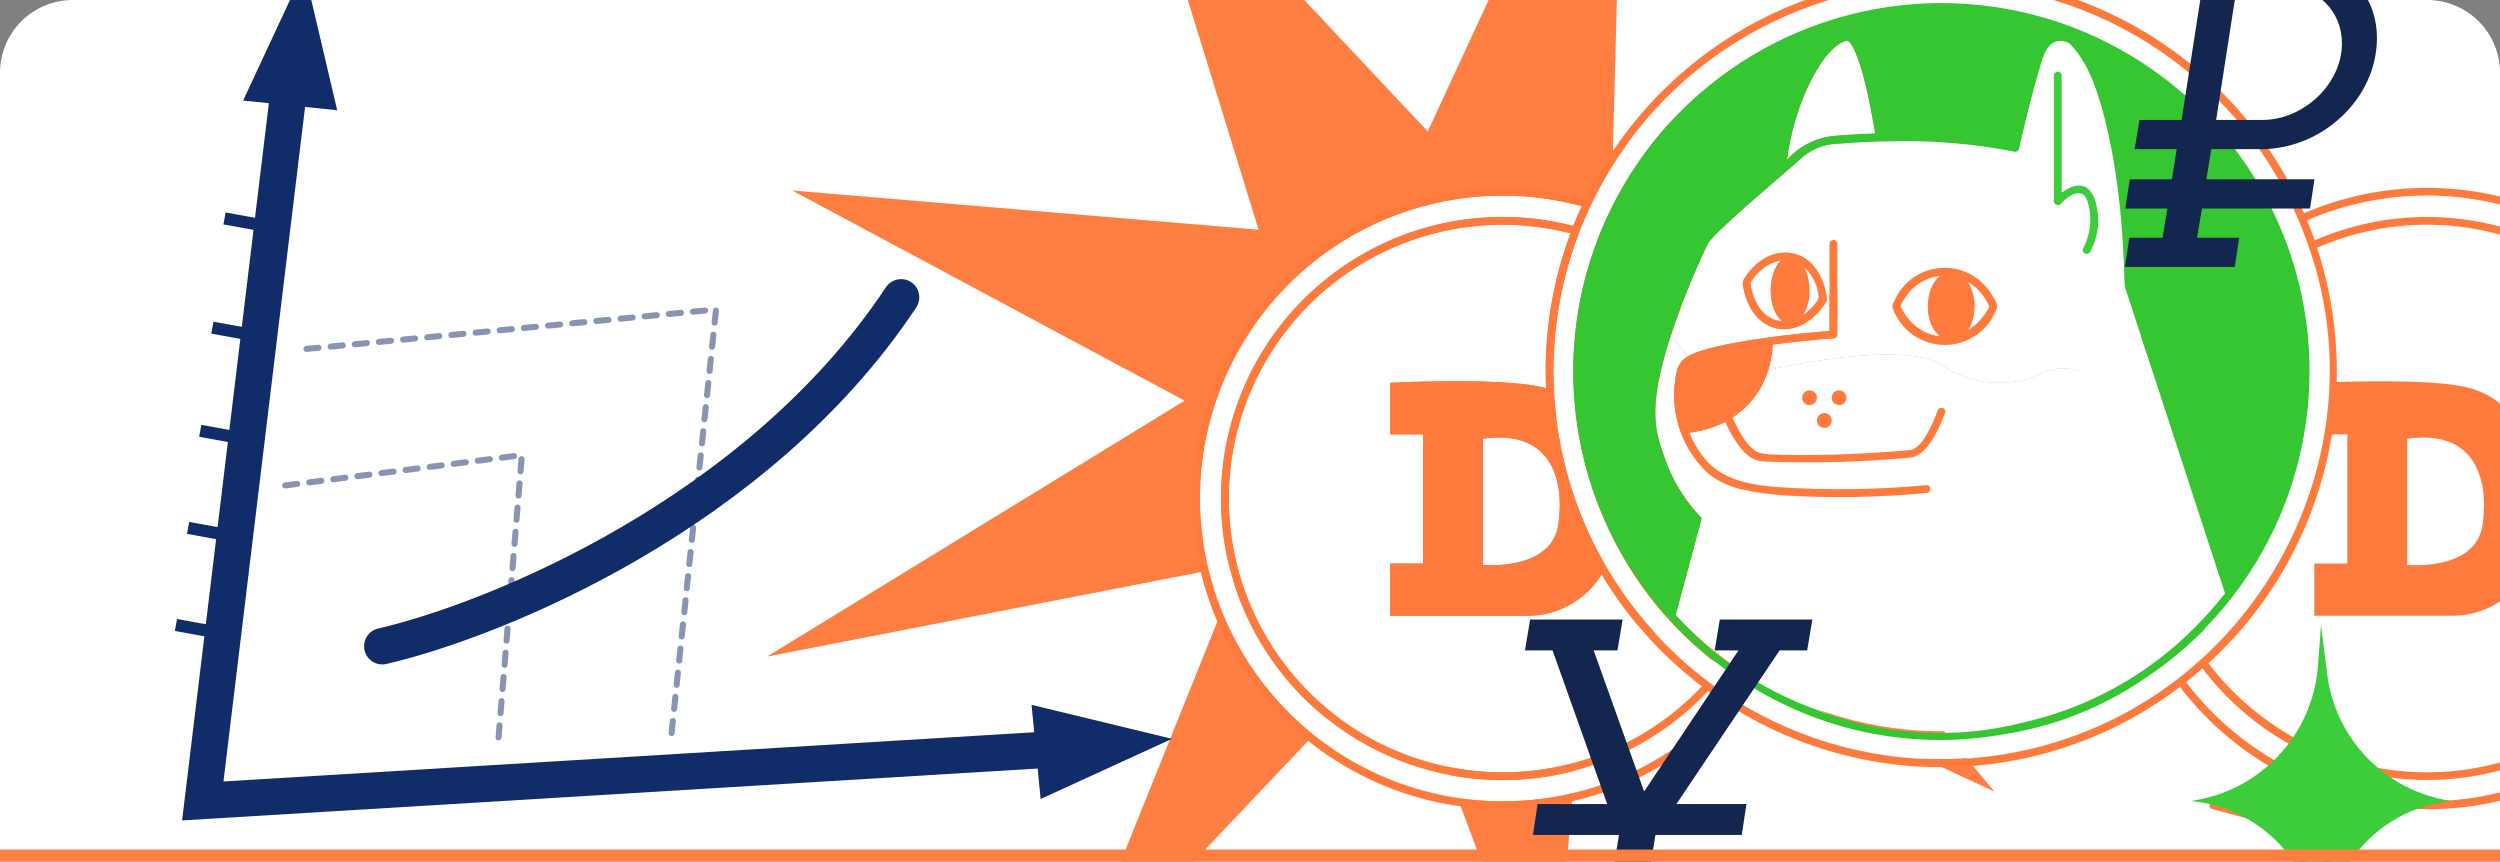 <?xml version="1.0" encoding="UTF-8"?> <svg xmlns="http://www.w3.org/2000/svg" width="412" height="142" viewBox="0 0 412 142" fill="none"><rect x="0" y="0" width="412" height="142" fill="#808080" stroke="none"/><g clip-path="url(#clip0_553_2)"><path d="M0 12C0 5.373 5.373 0 12 0H400C406.627 0 412 5.373 412 12V142H0V12Z" fill="white"></path><path d="M186.377 -30.423L235.288 21.658L267.722 -48.314L265.805 25.015L336.53 -13.908L284.683 46.357L360.606 56.697L283.088 75.699L328.684 130.462L261.767 99.311L255.701 172.874L230.696 106.144L175.806 164.086L204.414 93.002L126.383 108.211L195.218 66.034L130.558 31.393L207.411 37.858L186.377 -30.423Z" fill="#FF7F42"></path><path d="M302.18 22.429C305.585 22.153 307.248 22.075 309.025 22.019C306.946 9.227 304.989 6.757 304.522 6.757C304.336 6.67 304.102 6.811 303.531 6.988C302.301 7.74 301.245 8.746 300.435 9.938C297.214 14.881 295.191 20.506 294.524 26.367C296.489 24.137 299.223 22.732 302.18 22.429Z" fill="white"></path><path d="M362.031 83.557C349.71 45.73 350.043 47.553 350.117 46.146C349.887 36.213 348.17 14.123 341.079 7.143C340.437 6.753 339.669 6.634 338.939 6.81C337.219 7.273 336.709 9.482 336.25 10.965C335.062 14.796 333.656 20.596 332.77 24.524C332.723 24.686 332.613 24.824 332.466 24.908C332.32 24.992 332.146 25.016 331.982 24.974C325.465 23.41 314.702 23.182 310.51 23.288C308.265 23.345 305.441 23.52 303.076 23.649C300.559 23.694 298.159 24.72 296.389 26.51C293.291 29.253 282.42 38.302 281.458 40.189C279.098 45.082 277.066 50.127 275.376 55.291L278.172 58.722C282.622 56.28 296.687 54.922 301.502 54.541L301.502 40.192C301.502 40.021 301.57 39.858 301.69 39.737C301.811 39.617 301.975 39.549 302.145 39.549C302.316 39.549 302.48 39.617 302.6 39.737C302.721 39.858 302.789 40.021 302.789 40.192L302.789 55.14C302.786 55.309 302.717 55.471 302.597 55.592C302.477 55.712 302.315 55.78 302.145 55.783C300.757 55.797 294.358 56.502 292.147 56.795C292.055 58.201 291.804 59.592 291.399 60.941C298.169 59.552 314.424 56.454 320.15 60.268C322.47 61.828 325.147 62.778 327.932 63.03C330.718 63.282 333.522 62.828 336.085 61.709C337.107 61.155 338.235 60.821 339.396 60.73C340.556 60.639 341.722 60.793 342.819 61.182C349.454 64.155 345.208 82.032 342.819 93.428C341.403 100.18 344.825 107.521 355.528 107.522C356.404 107.522 357.13 107.492 357.153 107.492C360.677 104.628 363.875 101.387 366.693 97.825C366.163 96.236 362.031 83.557 362.031 83.557ZM301.056 49.417C300.934 49.804 300.727 50.16 300.451 50.458C296.188 56.462 288.482 55.396 287.21 46.82C287.183 46.654 287.19 46.483 287.231 46.319C287.271 46.156 287.345 46.002 287.446 45.867C291.498 39.487 298.899 40.48 300.715 47.349C300.953 48.013 301.068 48.713 301.056 49.417ZM329.067 50.782C328.435 52.554 327.268 54.086 325.727 55.167C324.187 56.248 322.35 56.824 320.468 56.816C318.587 56.809 316.754 56.217 315.223 55.124C313.692 54.03 312.538 52.489 311.92 50.712C311.889 50.524 311.895 50.332 311.939 50.146C311.982 49.961 312.062 49.786 312.173 49.631C312.826 48.087 313.896 46.756 315.264 45.786C316.631 44.816 318.242 44.247 319.915 44.141C321.588 44.035 323.258 44.398 324.737 45.188C326.215 45.977 327.444 47.164 328.287 48.613C328.64 49.181 329.319 50.113 329.067 50.782Z" fill="white"></path><path d="M314.185 52.173C314.832 53.083 315.664 53.847 316.625 54.416C317.586 54.985 318.656 55.346 319.765 55.477C317.044 53.363 316.988 47.645 319.71 45.457C318.377 45.621 317.106 46.117 316.014 46.898C314.921 47.68 314.042 48.723 313.456 49.931C313.194 50.43 312.909 50.377 314.185 52.173Z" fill="white"></path><path d="M327.827 50.489C327.118 48.809 325.892 47.398 324.328 46.461C325.053 47.669 325.434 49.051 325.431 50.46C325.427 51.869 325.038 53.249 324.306 54.453C325.855 53.52 327.084 52.138 327.827 50.489Z" fill="white"></path><path d="M299.391 49.736C299.833 49.285 299.776 48.832 299.601 48.218C299.323 46.65 298.547 45.213 297.389 44.121C297.955 45.351 298.229 46.696 298.189 48.05C298.149 49.403 297.796 50.729 297.157 51.923C298.028 51.335 298.785 50.594 299.391 49.736Z" fill="white"></path><path d="M293.734 52.951C291.3 51.113 291.132 45.181 293.447 42.922C291.728 43.273 290.2 44.248 289.157 45.659C288.924 45.92 288.722 46.208 288.557 46.517C288.482 46.716 288.482 46.935 288.557 47.134C289.051 50.153 290.845 52.8 293.734 52.951Z" fill="white"></path><path d="M357.148 107.484C357.128 107.484 356.398 107.515 355.523 107.515C344.825 107.515 341.398 100.172 342.814 93.42C345.203 82.032 349.449 64.155 342.814 61.174C341.717 60.785 340.551 60.631 339.391 60.722C338.231 60.813 337.103 61.147 336.08 61.702C333.517 62.82 330.714 63.275 327.927 63.023C325.142 62.771 322.466 61.821 320.145 60.261C314.408 56.443 298.101 59.562 291.399 60.941C290.459 64.204 288.352 67.008 285.479 68.819C286.488 70.968 288.102 74.373 290.416 74.737C294.568 75.401 313.405 74.571 314.92 74.15C316.436 73.728 317.406 71.849 318.069 70.573C318.558 69.635 318.971 68.659 319.304 67.656C319.563 66.872 320.805 67.234 320.546 68.006C319.662 70.64 317.585 75.055 314.837 75.474C311.244 76.02 301.679 76.245 298.49 76.265C291.038 76.307 289.19 76.557 287.347 74.401C286.095 72.943 285.082 71.295 284.345 69.519C282.481 70.471 280.462 71.083 278.383 71.326C281.835 79.612 287.833 80.23 297.534 80.584C304.192 80.793 310.858 80.596 317.492 79.996C318.316 79.918 318.307 81.205 317.492 81.282C309.269 82.065 300.995 82.164 292.755 81.579C288.657 81.188 284.528 80.508 281.458 77.975C279.207 75.865 277.549 73.201 276.651 70.25C275.752 67.298 275.645 64.163 276.34 61.157C276.453 60.646 276.672 60.164 276.984 59.744C277.295 59.323 277.691 58.973 278.147 58.716C275.077 54.95 275.37 55.212 275.324 55.366C273.883 59.932 271.997 66.847 273.171 71.541C273.459 72.831 273.837 74.1 274.301 75.338C275.583 79.101 277.681 82.535 280.444 85.393L276.155 101.357C284.483 110.348 295.373 116.563 307.35 119.16C319.327 121.757 331.812 120.611 343.117 115.877C348.124 113.672 352.837 110.853 357.148 107.484Z" fill="white"></path><path d="M284.422 115.902C283.431 115.256 282.453 114.581 281.491 113.882C275.889 119.863 268.803 124.254 260.953 126.609C253.104 128.963 244.771 129.197 236.802 127.287C228.833 125.376 221.512 121.39 215.583 115.733C209.655 110.075 205.33 102.949 203.048 95.079C200.767 87.208 200.61 78.873 202.594 70.922C204.578 62.971 208.632 55.687 214.344 49.811C220.056 43.935 227.222 39.676 235.113 37.468C243.005 35.259 251.341 35.18 259.273 37.237C259.711 36.134 260.178 35.044 260.675 33.97C252.122 31.651 243.106 31.651 234.553 33.969C225.999 36.287 218.217 40.84 212.005 47.16C205.793 53.48 201.376 61.34 199.206 69.932C197.036 78.525 197.192 87.539 199.658 96.051C202.125 104.563 206.812 112.265 213.239 118.366C219.666 124.467 227.601 128.748 236.23 130.769C244.858 132.789 253.869 132.476 262.337 129.863C270.804 127.25 278.424 122.429 284.413 115.897L284.422 115.902Z" fill="white"></path><path d="M258.824 38.447C251.114 36.469 243.019 36.565 235.359 38.725C227.698 40.885 220.745 45.032 215.204 50.746C209.664 56.461 205.733 63.538 203.81 71.262C201.888 78.986 202.042 87.08 204.257 94.725C206.472 102.37 210.67 109.293 216.423 114.792C222.178 120.291 229.283 124.171 237.021 126.038C244.758 127.905 252.851 127.692 260.48 125.422C268.108 123.152 275.001 118.905 280.458 113.111C273.827 108.073 268.223 101.811 263.949 94.663C262.665 96.754 260.864 98.48 258.72 99.675C256.576 100.869 254.161 101.492 251.707 101.483L229.077 101.483L229.077 92.875L234.534 92.875L234.534 71.583L229.077 71.583L229.077 63.097C234.849 62.788 249.152 62.401 254.792 63.962C254.409 55.273 255.78 46.595 258.824 38.447Z" fill="white"></path><path d="M244.395 72.3L244.395 93.103C244.395 93.103 255.73 94.183 256.834 86.399C257.937 78.615 255.337 70.726 244.395 72.3Z" fill="white"></path><path d="M377.548 126.769C378.107 125.715 378.503 124.582 378.724 123.41C372.551 120.219 367.166 115.692 362.965 110.156C362.081 110.937 361.181 111.699 360.254 112.426C364.859 118.454 370.772 123.358 377.548 126.769Z" fill="white"></path><path d="M449.301 74.456C448.117 66.934 445.232 59.781 440.863 53.544C436.493 47.308 430.755 42.153 424.088 38.473C417.423 34.793 410.003 32.685 402.397 32.31C394.792 31.936 387.201 33.305 380.205 36.312C380.634 37.402 381.063 38.501 381.492 39.61C414.772 25.011 451.402 53.092 445.803 89.312C444.762 96.023 442.258 102.422 438.47 108.058C434.682 113.694 429.703 118.428 423.883 121.927C418.063 125.427 411.546 127.604 404.791 128.307C398.038 129.01 391.212 128.22 384.797 125.993C385.156 126.86 385.71 127.633 386.415 128.252C387.121 128.872 387.958 129.321 388.864 129.567L398.004 132.035C405.371 132.326 412.711 130.981 419.497 128.098C426.282 125.214 432.344 120.864 437.249 115.359C442.154 109.854 445.778 103.331 447.861 96.259C449.946 89.187 450.436 81.741 449.301 74.456Z" fill="white"></path><path d="M415.481 124.516C421.162 122.444 426.369 119.251 430.792 115.127C435.214 111.003 438.764 106.031 441.228 100.509C443.692 94.986 445.021 89.025 445.135 82.978C445.249 76.932 444.148 70.924 441.895 65.312C439.641 59.7 436.283 54.598 432.019 50.309C427.756 46.021 422.674 42.633 417.074 40.347C411.475 38.062 405.475 36.925 399.428 37.004C393.382 37.083 387.412 38.377 381.875 40.809C384.2 47.947 385.292 55.428 385.104 62.932C390.904 62.749 401.948 62.595 406.82 63.872C413.594 65.648 418.054 71.63 418.522 84.238C418.625 86.69 418.337 89.142 417.664 91.501C416.77 94.411 414.961 96.954 412.503 98.751C410.047 100.548 407.075 101.502 404.031 101.471L381.398 101.471L381.398 92.872L386.854 92.872L386.854 71.581L384.316 71.581C381.986 86.099 374.807 99.399 363.949 109.314C367.993 114.648 373.162 119.026 379.091 122.133L380.781 115.866C380.823 115.736 380.904 115.621 381.015 115.541C381.127 115.46 381.261 115.416 381.398 115.416C381.535 115.416 381.67 115.46 381.781 115.541C381.89 115.621 381.974 115.736 382.015 115.866L384.33 124.48C394.382 128.18 405.419 128.192 415.481 124.516Z" fill="white"></path><path d="M409.136 86.399C410.216 78.609 407.656 70.726 396.697 72.3L396.697 93.103C396.697 93.103 408.053 94.188 409.136 86.399Z" fill="white"></path><path d="M359.016 111.786C369.639 103.582 377.409 92.243 381.228 79.377C385.047 66.51 384.718 52.768 380.29 40.098C375.862 27.428 367.558 16.473 356.557 8.786C345.555 1.099 332.412 -2.93 318.993 -2.731C305.573 -2.532 292.556 1.886 281.787 9.896C271.018 17.906 263.043 29.102 258.993 41.898C254.943 54.694 255.023 68.439 259.221 81.187C263.419 93.935 271.523 105.038 282.384 112.923C293.572 121.023 307.079 125.288 320.889 125.083C334.699 124.878 348.074 120.214 359.016 111.786ZM355.332 110.47C347.44 116.144 338.3 119.839 328.683 121.244C319.065 122.649 309.251 121.722 300.065 118.542C264.398 106.276 249.827 65.86 265.622 34.194C286.166 -6.992 343.632 -11.26 369.886 26.769C378.911 39.846 382.442 55.943 379.721 71.597C376.999 87.251 368.241 101.211 355.332 110.475L355.332 110.47Z" fill="white"></path><path d="M339.763 31.75L339.763 12.448C339.763 12.277 339.695 12.114 339.574 11.993C339.454 11.872 339.29 11.805 339.119 11.805C338.948 11.805 338.784 11.872 338.664 11.993C338.544 12.114 338.476 12.277 338.476 12.448L338.476 33.177C338.48 33.302 338.521 33.423 338.592 33.526C338.664 33.628 338.763 33.708 338.879 33.756C338.994 33.804 339.121 33.817 339.244 33.795C339.368 33.773 339.482 33.716 339.573 33.63C340.31 32.842 341.619 31.671 342.79 31.864C343.961 32.057 344.208 33.771 344.36 34.641C344.701 36.787 344.331 38.986 343.31 40.904C343.231 41.051 343.211 41.223 343.256 41.383C343.302 41.544 343.407 41.681 343.552 41.765C343.695 41.849 343.867 41.874 344.029 41.834C344.192 41.794 344.331 41.693 344.421 41.552C345.633 39.405 346.061 36.903 345.63 34.474C344.995 30.622 342.895 29.446 339.763 31.75Z" fill="#3DCC3A"></path><path d="M298.208 64.328C297.967 64.328 297.731 64.399 297.53 64.533C297.33 64.667 297.173 64.857 297.081 65.08C296.988 65.303 296.964 65.548 297.011 65.784C297.058 66.021 297.174 66.238 297.345 66.409C297.515 66.579 297.732 66.695 297.969 66.743C298.206 66.79 298.451 66.765 298.674 66.673C298.896 66.58 299.087 66.424 299.221 66.223C299.354 66.022 299.426 65.787 299.425 65.546C299.425 65.223 299.296 64.913 299.068 64.685C298.84 64.457 298.531 64.329 298.208 64.328Z" fill="#FF7A3D"></path><path d="M300.64 70.516C300.881 70.517 301.117 70.446 301.318 70.313C301.519 70.179 301.676 69.989 301.769 69.767C301.862 69.544 301.887 69.299 301.84 69.062C301.794 68.825 301.678 68.608 301.508 68.437C301.337 68.266 301.12 68.149 300.884 68.102C300.647 68.054 300.402 68.078 300.179 68.171C299.956 68.263 299.765 68.419 299.631 68.619C299.497 68.82 299.425 69.056 299.425 69.297C299.425 69.62 299.553 69.929 299.781 70.157C300.008 70.386 300.317 70.515 300.64 70.516Z" fill="#FF7A3D"></path><path d="M301.858 65.544C301.858 65.785 301.929 66.021 302.062 66.222C302.196 66.423 302.386 66.58 302.609 66.673C302.832 66.765 303.077 66.79 303.314 66.743C303.551 66.696 303.768 66.579 303.939 66.409C304.11 66.238 304.226 66.021 304.273 65.784C304.32 65.547 304.295 65.302 304.203 65.079C304.11 64.856 303.953 64.666 303.752 64.532C303.551 64.399 303.315 64.328 303.074 64.328C302.752 64.329 302.443 64.457 302.215 64.685C301.987 64.913 301.859 65.222 301.858 65.544Z" fill="#FF7A3D"></path><path d="M448.688 66.358C446.486 59.582 442.896 53.339 438.145 48.029C433.395 42.719 427.589 38.458 421.098 35.52C414.607 32.581 407.575 31.028 400.451 30.962C393.326 30.895 386.266 32.315 379.721 35.131C374.736 23.703 366.577 13.943 356.213 7.01C345.849 0.077 333.716 -3.74 321.249 -3.987C308.783 -4.234 296.507 -0.902 285.877 5.615C275.247 12.132 266.708 21.56 261.273 32.782C252.492 30.355 243.223 30.315 234.422 32.665C225.621 35.015 217.605 39.67 211.203 46.15C204.8 52.63 200.242 60.701 197.998 69.529C195.753 78.358 195.905 87.626 198.437 96.377C200.968 105.128 205.788 113.045 212.399 119.312C219.01 125.58 227.173 129.97 236.047 132.031C244.92 134.092 254.183 133.748 262.879 131.036C271.576 128.324 279.392 123.342 285.521 116.602C296.711 123.572 309.754 126.979 322.924 126.373C336.094 125.767 348.769 121.176 359.271 113.208C363.94 119.336 369.933 124.331 376.802 127.818C376.013 128.667 375.004 129.279 373.885 129.584C372.372 130.003 364.556 132.093 364.556 132.093C364.426 132.136 364.312 132.219 364.232 132.329C364.151 132.44 364.108 132.573 364.108 132.71C364.108 132.847 364.151 132.98 364.232 133.091C364.312 133.202 364.426 133.285 364.556 133.327L373.682 135.781C374.771 136.047 375.771 136.598 376.576 137.378C377.383 138.158 377.966 139.14 378.267 140.22C378.692 141.732 380.322 147.963 380.776 149.549C380.818 149.681 380.901 149.795 381.011 149.875C381.122 149.957 381.256 150 381.393 150C381.53 150 381.665 149.957 381.776 149.875C381.887 149.795 381.969 149.681 382.01 149.549L384.468 140.417C384.735 139.328 385.287 138.33 386.068 137.523C386.847 136.718 387.829 136.134 388.909 135.832C390.419 135.407 398.237 133.327 398.237 133.327C434.162 134.522 459.436 99.662 448.688 66.358ZM208.036 112.43C201.698 104.151 198.113 94.094 197.787 83.671C197.461 73.249 200.409 62.987 206.218 54.328C212.027 45.669 220.403 39.047 230.17 35.396C239.937 31.744 250.603 31.245 260.668 33.97C260.171 35.044 259.703 36.133 259.265 37.237C251.333 35.181 242.998 35.26 235.107 37.469C227.216 39.678 220.051 43.937 214.339 49.812C208.628 55.688 204.574 62.972 202.591 70.922C200.607 78.873 200.763 87.207 203.045 95.077C205.326 102.948 209.651 110.073 215.579 115.73C221.508 121.387 228.828 125.374 236.797 127.284C244.765 129.195 253.098 128.961 260.946 126.607C268.795 124.253 275.881 119.863 281.483 113.882C282.44 114.581 283.418 115.256 284.414 115.902C279.487 121.274 273.44 125.5 266.702 128.282C259.964 131.064 252.697 132.334 245.415 132.003C238.132 131.672 231.011 129.748 224.553 126.366C218.095 122.985 212.457 118.228 208.036 112.43ZM254.786 63.964C249.145 62.402 234.812 62.794 229.071 63.098L229.071 71.584L234.528 71.584L234.528 92.876L229.077 92.876L229.077 101.482L251.711 101.482C254.166 101.491 256.581 100.869 258.725 99.674C260.869 98.48 262.67 96.754 263.954 94.662C268.227 101.811 273.832 108.073 280.463 113.111C275.006 118.897 268.116 123.138 260.492 125.403C252.867 127.668 244.78 127.877 237.048 126.01C229.317 124.142 222.217 120.264 216.468 114.768C210.718 109.272 206.524 102.353 204.31 94.714C202.096 87.075 201.941 78.986 203.86 71.267C205.78 63.549 209.706 56.475 215.24 50.762C220.774 45.05 227.721 40.902 235.375 38.739C243.029 36.577 251.118 36.476 258.824 38.447C255.78 46.595 254.409 55.274 254.792 63.964L254.786 63.964ZM256.811 86.397C255.73 94.186 244.372 93.101 244.372 93.101L244.372 72.298C255.337 70.725 257.9 78.62 256.817 86.397L256.811 86.397ZM345.762 119.699C333.994 124.897 320.933 126.424 308.284 124.081C295.635 121.739 283.987 115.636 274.862 106.569C265.736 97.502 259.558 85.894 257.134 73.26C254.71 60.627 256.153 47.556 261.274 35.755C266.396 23.955 274.958 13.974 285.841 7.116C296.725 0.258 309.424 -3.158 322.279 -2.685C335.134 -2.211 347.548 2.128 357.898 9.767C368.248 17.407 376.053 27.99 380.293 40.135C391.397 70.765 376.425 106.103 345.768 119.699L345.762 119.699ZM404.031 101.473C407.068 101.508 410.037 100.559 412.492 98.768C414.947 96.977 416.756 94.439 417.65 91.535C418.321 89.176 418.611 86.725 418.508 84.274C418.045 71.656 413.57 65.681 406.806 63.9C401.932 62.617 390.888 62.776 385.088 62.961C385.281 55.456 384.189 47.973 381.859 40.836C388.623 37.868 396.014 36.607 403.379 37.162C410.745 37.718 417.863 40.073 424.107 44.022C430.349 47.97 435.527 53.391 439.185 59.808C442.845 66.225 444.873 73.443 445.09 80.827C445.308 88.21 443.709 95.535 440.437 102.157C437.163 108.779 432.312 114.495 426.313 118.805C420.314 123.115 413.348 125.886 406.027 126.875C398.708 127.864 391.255 127.041 384.328 124.477L382.013 115.863C381.972 115.733 381.89 115.619 381.779 115.538C381.668 115.457 381.534 115.413 381.396 115.413C381.259 115.413 381.125 115.457 381.014 115.538C380.904 115.619 380.821 115.733 380.779 115.863L379.09 122.131C373.179 118.996 368.015 114.623 363.948 109.311C374.797 99.392 381.97 86.093 384.297 71.578L386.837 71.578L386.837 92.87L381.398 92.87L381.398 101.468L404.031 101.473ZM396.71 93.101L396.71 72.311C407.65 70.737 410.211 78.621 409.148 86.41C408.085 94.198 396.716 93.101 396.716 93.101L396.71 93.101ZM360.254 112.424C361.18 111.695 362.081 110.935 362.965 110.155C367.166 115.69 372.551 120.218 378.724 123.408C378.503 124.581 378.107 125.713 377.548 126.767C370.773 123.356 364.859 118.452 360.254 112.424ZM388.663 134.576C387.392 134.918 386.23 135.584 385.292 136.508C384.356 137.432 383.672 138.583 383.311 139.849C382.891 141.309 382.884 141.428 381.407 146.91C380.79 144.595 380.159 142.298 379.545 139.987C379.205 138.711 378.54 137.546 377.616 136.604C376.692 135.662 375.538 134.976 374.27 134.613C372.941 134.23 372.892 134.238 367.205 132.709C369.516 132.092 371.826 131.471 374.132 130.847C375.635 130.439 376.98 129.585 377.99 128.398C379.446 126.681 379.622 125.221 381.412 118.506C383.4 125.912 383.367 126.02 383.859 127.008C384.331 127.932 384.99 128.747 385.795 129.401C386.6 130.056 387.532 130.535 388.534 130.808L395.609 132.709C392.013 133.664 391.445 133.83 388.663 134.576ZM398.004 132.028L388.864 129.56C387.958 129.315 387.12 128.866 386.415 128.246C385.71 127.626 385.156 126.853 384.797 125.986C391.928 128.455 399.555 129.146 407.014 128C414.473 126.854 421.541 123.906 427.603 119.411C433.665 114.916 438.539 109.01 441.801 102.205C445.064 95.4 446.618 87.902 446.327 80.361C446.037 72.82 443.911 65.463 440.134 58.93C436.359 52.396 431.045 46.882 424.654 42.867C418.265 38.851 410.992 36.455 403.467 35.886C395.941 35.318 388.392 36.593 381.47 39.603C381.08 38.492 380.656 37.395 380.184 36.306C387.065 33.338 394.525 31.959 402.012 32.268C409.499 32.578 416.821 34.569 423.432 38.094C430.045 41.62 435.779 46.589 440.21 52.632C444.64 58.676 447.651 65.639 449.023 73.006C450.395 80.373 450.091 87.954 448.133 95.187C446.173 102.42 442.612 109.12 437.712 114.789C432.812 120.457 426.697 124.95 419.824 127.933C412.948 130.917 405.492 132.314 398.004 132.022L398.004 132.028Z" fill="#FF7A3D"></path><path d="M312.174 49.642C312.063 49.796 311.984 49.971 311.94 50.156C311.897 50.342 311.89 50.534 311.921 50.721C312.539 52.498 313.694 54.039 315.225 55.132C316.756 56.225 318.588 56.816 320.469 56.824C322.35 56.832 324.187 56.256 325.727 55.176C327.267 54.095 328.435 52.564 329.067 50.792C329.319 50.123 328.623 49.194 328.276 48.648C327.44 47.194 326.215 46.002 324.738 45.208C323.26 44.413 321.591 44.047 319.917 44.15C318.243 44.253 316.631 44.822 315.263 45.792C313.895 46.763 312.825 48.096 312.174 49.642ZM314.18 52.175C313.814 51.667 313.563 51.11 313.242 50.58C313.137 50.408 313.139 50.536 313.242 50.365C313.46 49.894 313.714 49.439 314.001 49.006C314.632 48.03 315.472 47.206 316.458 46.593C317.445 45.98 318.556 45.592 319.71 45.457C316.999 47.642 317.048 53.337 319.765 55.477C318.657 55.345 317.588 54.983 316.627 54.415C315.666 53.846 314.834 53.083 314.185 52.175L314.18 52.175ZM327.336 51.404C326.603 52.664 325.559 53.715 324.301 54.455C325.033 53.252 325.422 51.871 325.426 50.462C325.429 49.054 325.048 47.671 324.323 46.463C325.803 47.347 326.98 48.658 327.699 50.225C327.699 50.246 327.796 50.547 327.822 50.492C327.71 50.817 327.549 51.124 327.349 51.404L327.336 51.404Z" fill="#FF7A3D"></path><path d="M300.451 50.459C300.727 50.16 300.934 49.805 301.056 49.417C300.962 47.392 300.221 45.45 298.941 43.877C296.134 40.447 290.72 40.736 287.446 45.883C287.345 46.017 287.272 46.171 287.231 46.334C287.191 46.498 287.183 46.668 287.21 46.835C288.489 55.299 296.077 56.529 300.451 50.459ZM297.406 44.122C298.564 45.214 299.34 46.651 299.618 48.218C299.793 48.836 299.85 49.286 299.408 49.737C298.808 50.594 298.057 51.335 297.191 51.925C297.833 50.731 298.186 49.404 298.223 48.049C298.261 46.694 297.981 45.349 297.406 44.122ZM288.557 46.518C289.079 45.613 289.782 44.826 290.624 44.207C291.466 43.588 292.427 43.151 293.447 42.923C291.132 45.171 291.297 51.108 293.734 52.952C290.802 52.798 289.053 50.096 288.543 47.146C288.472 46.942 288.477 46.719 288.557 46.518Z" fill="#FF7A3D"></path><path d="M319.309 67.657C318.975 68.66 318.562 69.636 318.074 70.574C317.408 71.858 316.434 73.736 314.925 74.151C307.797 74.82 300.637 75.087 293.479 74.948C289.352 74.779 288.585 75.165 285.479 68.82C287.481 67.499 289.133 65.713 290.294 63.614C291.455 61.515 292.091 59.166 292.147 56.769C294.019 56.52 300.754 55.77 302.145 55.756C302.315 55.754 302.477 55.685 302.597 55.565C302.717 55.445 302.786 55.283 302.789 55.113L302.789 40.182C302.789 40.012 302.721 39.848 302.6 39.728C302.48 39.607 302.316 39.539 302.145 39.539C301.975 39.539 301.811 39.607 301.69 39.728C301.57 39.848 301.502 40.012 301.502 40.182L301.502 54.539C296.219 54.957 286.314 56.013 280.536 57.742C278.522 58.345 276.871 59.089 276.345 61.113C275.648 64.119 275.754 67.255 276.652 70.207C277.551 73.159 279.21 75.823 281.463 77.931C284.857 80.736 289.582 81.279 294.047 81.649C301.863 82.121 309.704 81.984 317.499 81.237C318.313 81.16 318.323 79.875 317.499 79.951C309.264 80.728 300.98 80.831 292.729 80.259C285.501 79.631 281.208 78.05 278.389 71.286C280.471 71.04 282.491 70.424 284.356 69.467L284.356 69.505C285.106 71.262 286.118 72.895 287.358 74.348C287.763 74.855 288.271 75.269 288.849 75.564C289.426 75.859 290.06 76.028 290.708 76.059C298.761 76.374 306.826 76.159 314.851 75.415C316.726 75.135 317.983 73.302 318.849 71.773C319.541 70.555 320.115 69.274 320.564 67.947C320.813 67.205 319.568 66.873 319.309 67.657Z" fill="#FF7A3D"></path><path d="M363.636 103.283C371.77 94.839 377.284 84.22 379.511 72.709C381.737 61.199 380.582 49.289 376.183 38.422C371.784 27.554 364.332 18.193 354.726 11.471C345.12 4.749 333.773 0.954 322.056 0.545C310.339 0.135 298.754 3.129 288.703 9.165C278.651 15.2 270.563 24.017 265.417 34.552C260.271 45.086 258.287 56.886 259.705 68.524C261.123 80.162 265.882 91.14 273.407 100.13C277.749 105.292 282.909 109.706 288.682 113.194C300.962 120.731 315.567 123.535 329.765 121.083C338.28 119.837 346.397 116.657 353.493 111.789C356.986 109.477 360.232 106.813 363.182 103.84C363.307 103.634 363.46 103.447 363.636 103.283ZM297.779 14.6C298.927 11.977 301.173 8.092 303.77 6.876C304.324 6.619 304.643 6.558 305.143 7.404C307.075 10.673 308.325 17.86 309 21.984C307.238 22.04 305.513 22.12 302.155 22.395C299.197 22.7 296.464 24.107 294.497 26.337C295.038 22.291 296.143 18.34 297.779 14.6ZM361.547 103.557C353.991 111.142 344.465 116.462 334.045 118.917C322.277 122.048 309.808 121.253 298.533 116.652C289.949 113.435 282.269 108.192 276.148 101.368C280.667 84.572 280.424 85.584 280.392 85.365C277.638 82.526 275.557 79.105 274.301 75.355C272.551 70.596 271.8 66.779 274.887 56.718C276.68 51.07 278.865 45.554 281.424 40.209C282.365 38.344 293.305 29.23 296.355 26.531C298.119 24.733 300.523 23.704 303.042 23.669C306.55 23.478 307.516 23.325 312.001 23.283C318.692 23.127 325.38 23.7 331.946 24.994C332.111 25.036 332.284 25.012 332.432 24.928C332.579 24.845 332.688 24.707 332.736 24.544C333.571 20.782 335.051 14.725 336.214 10.986C336.677 9.502 337.18 7.297 338.905 6.83C339.635 6.657 340.403 6.777 341.045 7.165C343.773 9.849 345.211 13.761 346.252 17.348C350.182 30.836 349.995 46.114 350.163 47.154C350.318 47.771 347.996 40.519 366.686 97.788C365.091 99.813 363.374 101.739 361.547 103.557Z" fill="#36C632"></path><path d="M48.419 7.996L33.419 131.996L173.419 123.5" stroke="#102D69" stroke-width="6" stroke-linecap="round"></path><path d="M50.124 -5.011L55.574 18.169L40.067 16.573L50.124 -5.011Z" fill="#102D69"></path><path d="M193.144 121.758L171.494 131.673L170 116.156L193.144 121.758Z" fill="#102D69"></path><path d="M252.164 102.1L267.41 102.1L266.563 107.182L262.636 107.182L270.952 130.436L286.506 107.182L282.579 107.182L283.426 102.1L298.672 102.1L297.825 107.182L293.282 107.182L276.265 132.515L287.815 132.515L287.045 137.597L272.877 137.597L272.8 137.674L271.953 142.91L286.198 142.91L285.351 147.992L271.106 147.992L270.644 150.918L277.189 150.918L276.419 156L257.323 156L258.093 150.918L264.638 150.918L265.1 147.992L250.932 147.992L251.779 142.91L265.947 142.91L266.794 137.674L266.717 137.597L252.626 137.597L253.396 132.515L264.869 132.515L255.86 107.182L251.317 107.182L252.164 102.1Z" fill="#13264F"></path><path d="M40.5 55L35 54" stroke="#102D69" stroke-width="2"></path><path d="M42.5 37L37 36" stroke="#102D69" stroke-width="2"></path><path d="M361 132C372.391 130.465 381.152 121.163 382.003 109.7L382.5 103L383.524 111.137C384.878 121.906 393.258 130.444 404 132V132V132C393.373 133.05 384.898 141.334 383.605 151.934L382.5 161L381.951 153.372C381.139 142.081 372.273 133.036 361 132V132V132Z" fill="#3DCC3A"></path><path d="M47 80L86 75L82 123.5" stroke="#102D69" stroke-opacity="0.5" stroke-linecap="round" stroke-dasharray="2 2"></path><path d="M50.5 57.5L118 51L110.5 122.5" stroke="#102D69" stroke-opacity="0.5" stroke-linecap="round" stroke-dasharray="2 2"></path><path d="M63 106.5C81.667 102.167 124.9 84.6 148.5 49" stroke="#102D69" stroke-width="6" stroke-linecap="round"></path><path d="M352.592 19.764H359.527L362.958 -2.282H357.483L358.286 -7.1H377.704C385.953 -7.1 391.72 -1.333 391.72 6.259C391.72 16.333 382.595 24.582 372.667 24.582H364.418L363.615 29.546H381.427L380.697 34.364H362.885L362.082 39.182H369.017L368.287 44H350.183L350.913 39.182H356.388L357.191 34.364H350.256L350.986 29.546H357.921L358.724 24.582H351.789L352.592 19.764ZM368.652 -2.282L365.221 19.764H372.886C379.529 19.764 385.953 13.924 385.953 7.135C385.953 1.879 381.938 -2.282 376.317 -2.282H368.652Z" fill="#13264F"></path><path d="M34.5 104L29 103" stroke="#102D69" stroke-width="2"></path><path d="M36.5 88L31 87" stroke="#102D69" stroke-width="2"></path><path d="M38.5 72L33 71" stroke="#102D69" stroke-width="2"></path><path d="M0 141H412" stroke="#FF7F42" stroke-width="2"></path></g><defs><clipPath id="clip0_553_2"><path d="M0 12C0 5.373 5.373 0 12 0H400C406.627 0 412 5.373 412 12V142H0V12Z" fill="white"></path></clipPath></defs></svg> 